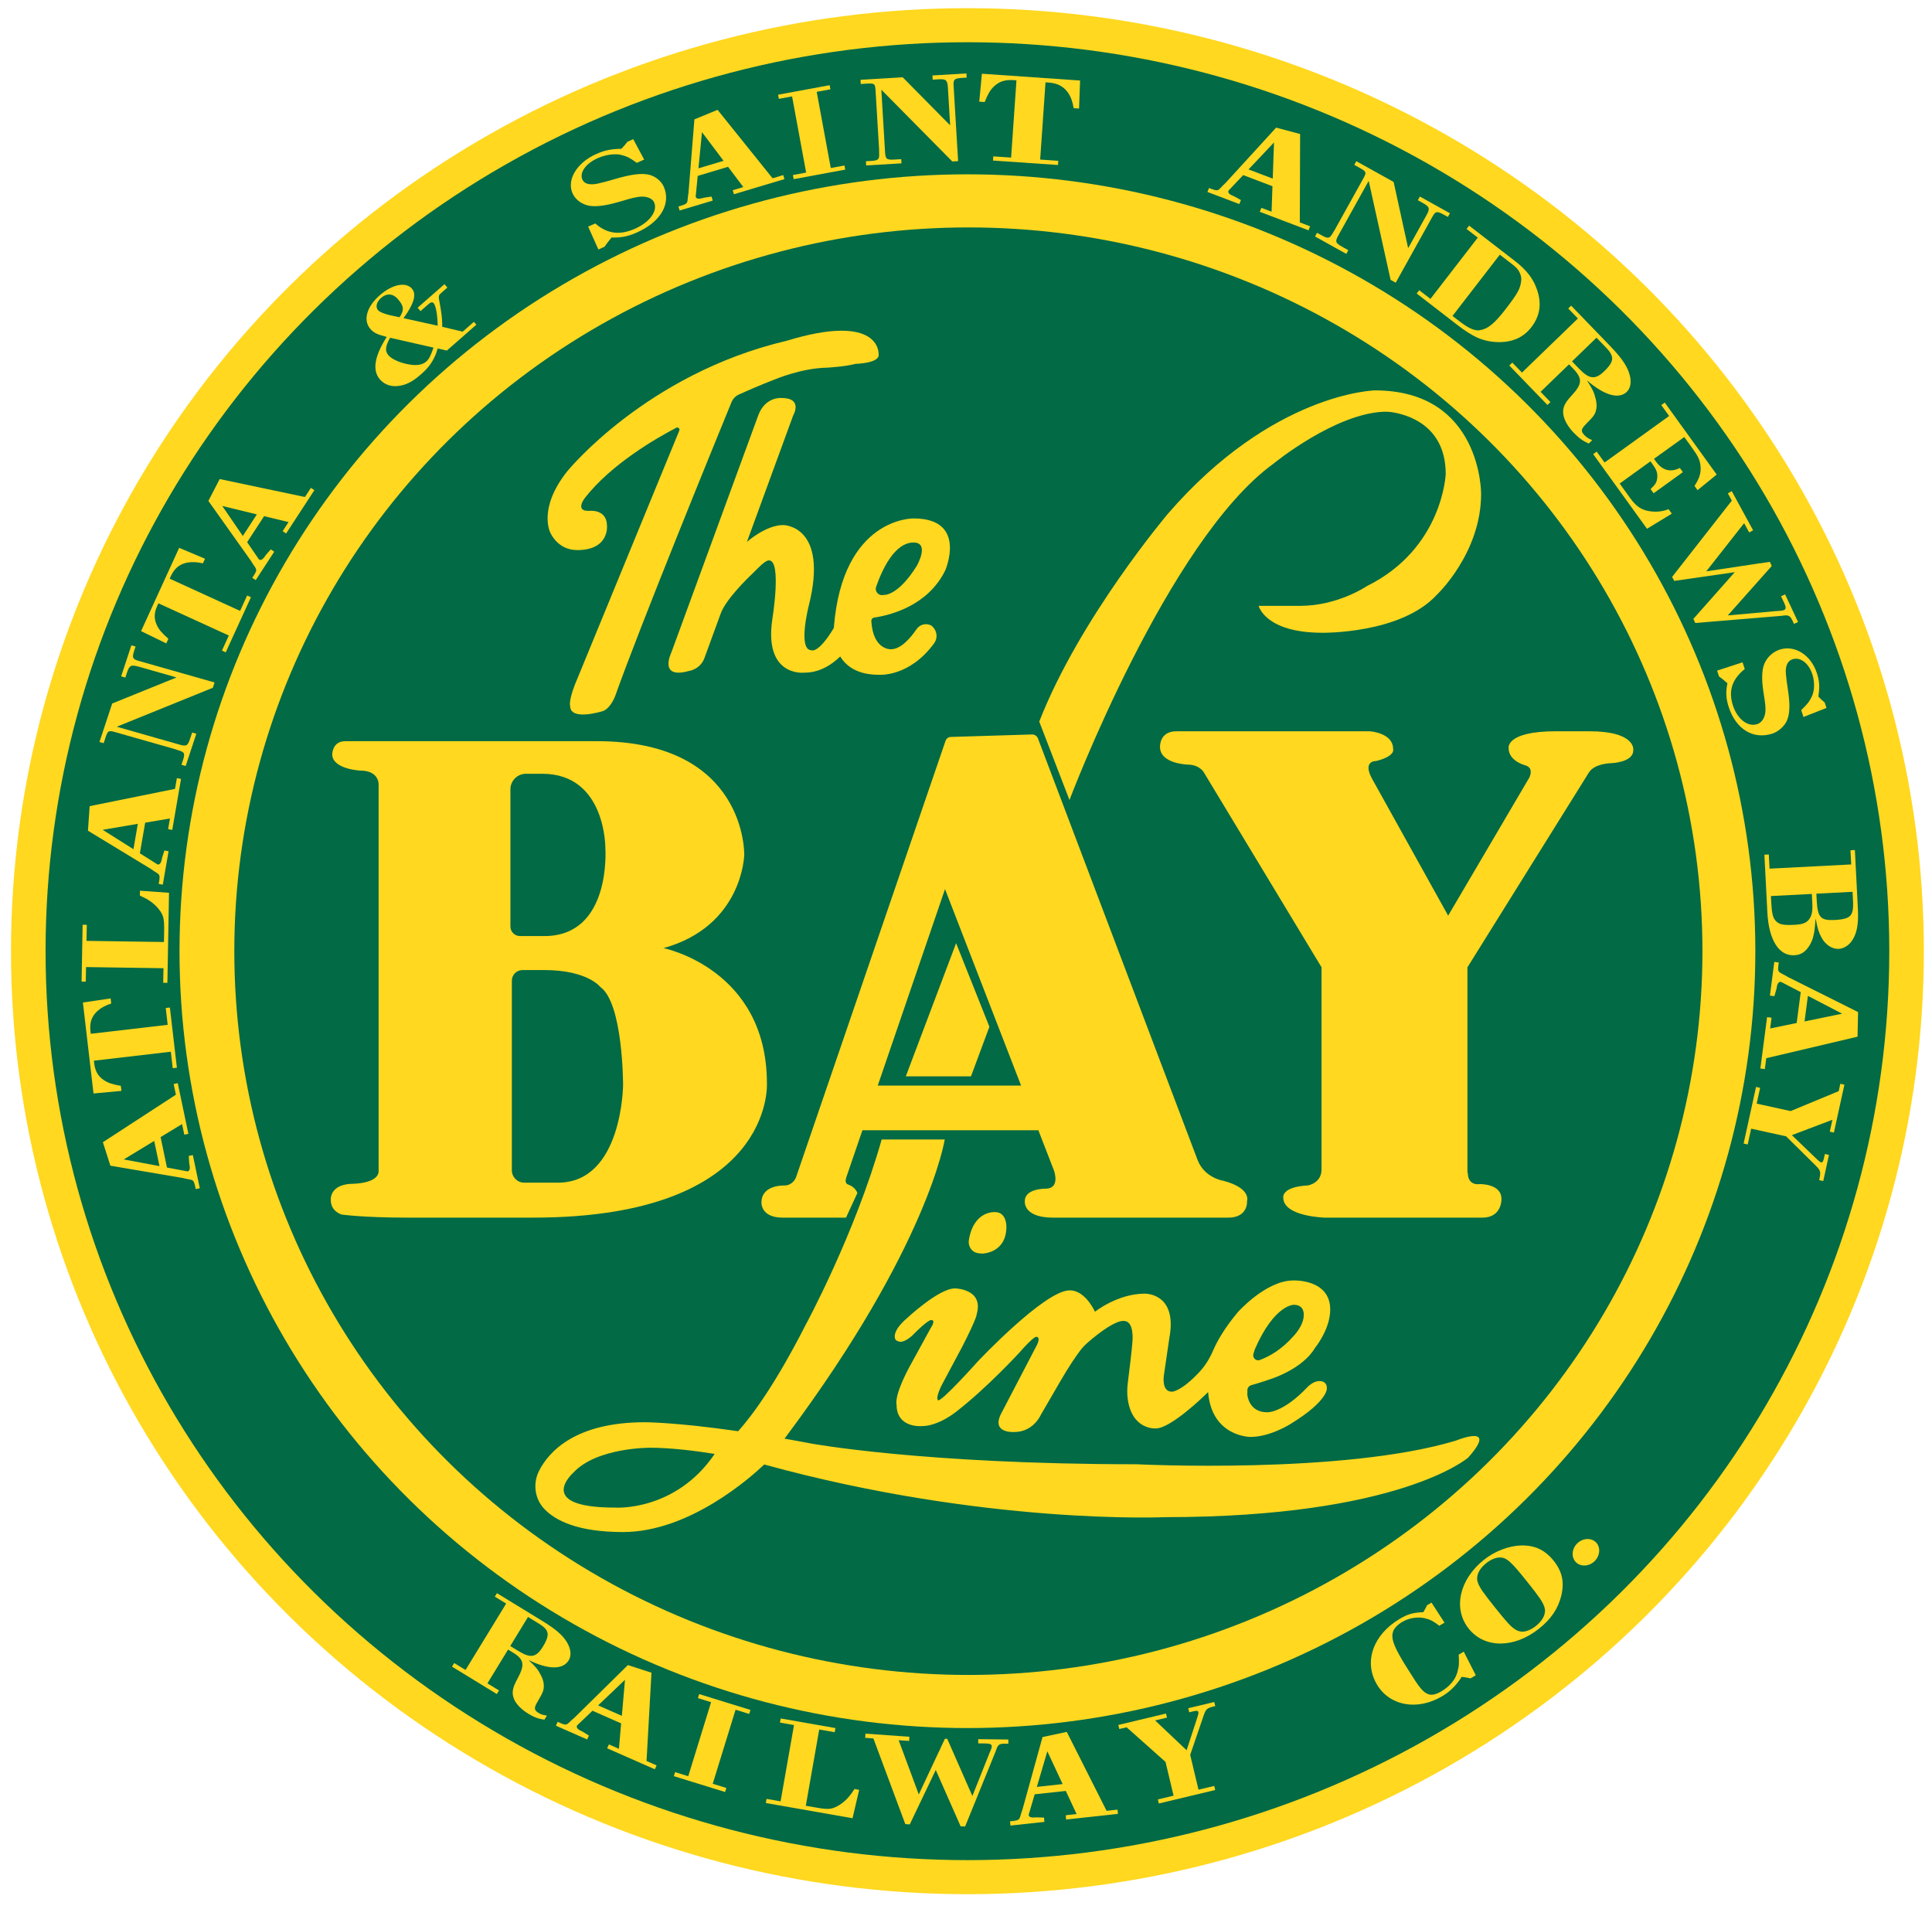<?xml version="1.0" encoding="UTF-8"?> <svg xmlns="http://www.w3.org/2000/svg" xmlns:xlink="http://www.w3.org/1999/xlink" version="1.1" id="Layer_1" x="0px" y="0px" viewBox="0 0 711.31 701.63" style="enable-background:new 0 0 711.31 701.63;" xml:space="preserve"> <style type="text/css"> .st0{fill:#FFD81F;} .st1{fill:#026A45;} </style> <ellipse class="st0" cx="356.18" cy="350.15" rx="352.13" ry="347.14"></ellipse> <ellipse class="st1" cx="356.18" cy="350.15" rx="339.4" ry="334.6"></ellipse> <ellipse class="st0" cx="356.18" cy="350.15" rx="290.09" ry="285.98"></ellipse> <ellipse class="st1" cx="356.53" cy="350.15" rx="270.26" ry="266.43"></ellipse> <g> <g> <path class="st0" d="M282.36,398.84c0-42.26-38.09-49.82-38.09-49.82c29.22-8.09,29.74-34.31,29.74-34.31s1.05-41.87-54.26-41.87 h-92.61c-4.82,0-4.82,4.83-4.82,4.83c0,5.48,10.3,6,10.3,6c6.47,0,6.78,4.28,6.78,5.12c0,0.09,0,0.14,0,0.14v142.13 c0,4.57-9.13,4.7-9.13,4.7c-9.13,0-8.48,6-8.48,6c0,4.3,4.05,5.34,4.05,5.34s7.82,1.13,24,1.13h46.43 C285.23,448.23,282.36,398.84,282.36,398.84z M193.66,284.84h6c23.48,0,23.22,27.39,23.22,27.39s2.35,32.35-22.43,32.35h-9 c-1.95,0-3.53-1.57-3.53-3.52v-50.48C187.92,287.41,190.49,284.84,193.66,284.84z M205.43,435.36h-12.42 c-2.52,0-4.56-2.04-4.56-4.56v-69.78c0-2.16,1.75-3.92,3.91-3.92h8.09c15.91,0,20.61,6.26,20.61,6.26 c8.32,5.97,8.34,35.71,8.34,36C229.4,399.36,229.2,435.36,205.43,435.36z"></path> <path class="st0" d="M450.44,434.67c0,0-6.99-0.96-9.56-7.76l-58.73-155.07c-0.34-0.91-1.23-1.5-2.2-1.47l-29.84,0.91 c-0.89,0-1.69,0.57-1.98,1.41l-55.06,160.71h0c0,0-1.06,3.01-4.37,3.01c0,0-8.35-0.35-8.35,6.26c0,0-0.35,5.57,7.83,5.57h23.3 l4.17-9.04c0,0-0.52-2.09-3.3-3.13c0,0-1.6-0.23-0.77-2.66l5.94-17.34h64.78l5.7,14.72c0,0,2.61,6.79-3.13,6.79 c0,0-7.57-0.12-7.57,4.58c0,0-0.78,6.08,10.43,6.08h64.43c7.48,0,6.96-6.08,6.96-6.08S460.88,437.46,450.44,434.67z M347.93,327.3 l28.01,72.33h-52.78L347.93,327.3z"></path> <path class="st0" d="M585.02,269.19h-4.53h-7.57c-18.78,0-17.48,6.26-17.48,6.26c0,4.7,6.04,6.26,6.04,6.26 c2.53,0.7,2.35,2.7,1.64,4.42l-29.95,50.94l-27.92-50.23c-3.85-6.93,1.4-6.69,1.4-6.69c7.3-1.83,6.26-4.43,6.26-4.43 c0-6-8.61-6.52-8.61-6.52h-71.22c-6.26,0-6,5.74-6,5.74c0,6.26,10.17,6.52,10.17,6.52c3.12,0,4.88,1.42,5.79,2.57l43.51,72.04 v74.43c0,5.04-4.96,5.87-4.96,5.87c-9.91,0.52-9.13,4.48-9.13,4.48c0,7.04,15.39,7.39,15.39,7.39h57.91c7.3,0,7.04-6.87,7.04-6.87 c0-5.74-8.09-5.48-8.09-5.48s-4.3,0.78-4.3-4.17l-0.13,0.12v-75.77h0l44.7-71.68c2.14-3.43,8.25-3.45,8.25-3.45 s8.09-0.26,8.09-4.7C601.36,276.24,602.6,269.19,585.02,269.19z"></path> </g> </g> <g> <g> <path class="st0" d="M289.57,125.46c-51.65,12.17-80.7,48-80.7,48c-10.96,13.74-6.26,22.61-6.26,22.61s2.61,6.43,9.91,6.43 c11.83,0,10.96-8.87,10.96-8.87c0-6.43-6.61-5.57-6.61-5.57c-5.39,0.17-1.57-4.7-1.57-4.7c9.76-12.6,26.68-22.24,33.68-25.89 c0.67-0.35,1.4,0.33,1.12,1.03l-37.23,90.59c-3.83,8.7-2.96,10.78-2.96,10.78c0,5.74,12,1.91,12,1.91 c2.78-0.87,4.52-5.39,4.52-5.39c9.22-25.96,36.61-93.02,42.88-108.32c0.52-1.27,1.5-2.28,2.75-2.85 c7.32-3.32,13.16-5.53,13.16-5.53s9.74-4.17,19.3-4.35c0,0,6.61-0.35,10.43-1.39c0,0,9.22-0.17,8.52-3.65 C323.49,130.32,324.36,114.85,289.57,125.46z"></path> <path class="st0" d="M348.01,209.98c0,0,8.35-19.13-11.65-19.13c0,0-26.23-0.57-29.37,40.32c-5.74,9.55-8.19,8.2-8.19,8.2 c-5.22,0-1.04-16.35-1.04-16.35c7.48-29.74-9.39-29.74-9.39-29.74c-6.43,0-13.37,6.2-13.37,6.2l17.03-46.55 c0,0,3.83-6.43-4.35-6.43c0,0-5.96-0.54-8.52,6.43l-32,87.3c0,0-4.87,9.91,6.43,6.78c0,0,4.17-0.52,5.74-4.7l6.03-16.48 c1.82-4.97,9.01-12.14,11.72-14.72c0.67-0.64,1.32-1.3,1.98-1.96c3.23-3.28,4.1-2.84,4.1-2.84c4.7,0,1.22,21.39,1.22,21.39 c-3.3,21.74,11.83,19.92,11.83,19.92c5.71,0,10.21-3.1,13.14-5.96c2.19,3.6,6.35,6.74,14.2,6.74c0,0,11.17,1.01,20.38-11.6 c1.36-1.85,1.11-4.43-0.52-6.06l-0.36-0.36c-1.9-1.16-4.35-0.6-5.61,1.24c-2.15,3.16-5.71,7.38-9.41,7.38 c0,0-6.57,0.43-7.23-10.35c-0.04-0.64,0.41-1.2,1.04-1.3C328.03,226.43,341.67,222.91,348.01,209.98z M337.57,208.24 c-7.13,11.48-12.29,10.77-12.29,10.77c-1.76,0.45-3.31-1.25-2.72-2.97c2.11-6.1,6.71-16.33,13.79-16.33 C342.44,199.72,337.57,208.24,337.57,208.24z"></path> </g> </g> <path class="st0" d="M361.79,461.46c0,0,8.74-0.13,8.74-9.91c0,0,0.13-5.35-4.17-5.35c0,0-7.84-0.73-9.65,10.29 c-0.33,2.03,0.79,4.1,2.77,4.69C360.06,461.35,360.94,461.46,361.79,461.46z"></path> <g> <g> <path class="st0" d="M425.57,525.89"></path> <path class="st0" d="M536.01,530.32c-41.39,12.52-117.57,8.7-117.57,8.7c-78.61,0-119.91-7.65-119.91-7.65 c-3.38-0.65-6.6-1.23-9.7-1.78l0.83-1.09c52.17-69.91,58.17-109.04,58.17-109.04h-23.22c-9.91,34.96-27.91,68.09-27.91,68.09 c-10.97,21.49-19.39,33.11-24.92,39.31c-22.98-3.31-34.3-3.31-34.3-3.31c-25.86,0-35.5,10.97-39.02,17.91 c-2.33,4.6-1.62,10.24,1.92,13.99c4.03,4.26,12.24,8.53,29,8.53c24.47,0,47.1-20.21,51.99-24.87 c81.34,22.38,147.5,19.39,147.5,19.39c86.61,0,111.65-21.91,111.65-21.91C552.01,523.72,536.01,530.32,536.01,530.32z M226.53,554.98c-30.13,0-15.39-12.91-15.39-12.91c8.61-9.26,28.17-9.13,28.17-9.13c7.67,0,16.65,1.13,23.82,2.28 C248.65,556.5,226.53,554.98,226.53,554.98z"></path> <polygon class="st0" points="364.27,377.97 357.49,396.23 333.49,396.23 348.27,357.1 348.91,355.42 352.01,347.19 355.93,357.04 358.49,363.46 "></polygon> <path class="st0" d="M382.62,265.63l11.13,28.87c0,0,36.17-95.65,75.13-123.83c0,0,22.5-18.47,40.78-19.11 c0.87-0.03,1.74,0.03,2.6,0.15c5.05,0.71,20.01,4.36,20.01,22.79c0,0-1.04,27.39-28.96,41.22c0,0-10.7,7.3-24.52,7.3H463.4 c0,0,2.35,9.91,23.48,9.91c0,0,28.7,0.47,42-13.85c0,0,16.43-15.37,16.43-37.28c0,0,0.26-38.09-39.13-38.09 c0,0-37.57,0.78-76.17,45.39C430.01,189.11,397.57,227.37,382.62,265.63z"></path> <path class="st0" d="M485.66,508.41c-2.09,0-4.09,2-4.09,2c-9.22,9.83-15.04,9.48-15.04,9.48c-6.87,0-7.3-6.52-7.3-6.52 c0-0.56,0.01-1.12,0.03-1.68c0.03-0.84,0.62-1.55,1.43-1.78c3.88-1.08,7.36-2.33,7.36-2.33s11.53-3.6,16.13-11.43 c0,0,5.57-6.78,5.57-14.09c0-11.3-13.57-10.7-13.57-10.7c-10.09,0-20.43,11.65-20.43,11.65c-4.65,5.56-7.46,10.29-9.13,14.17 c-1.27,2.95-2.97,5.71-5.18,8.04c-6.73,7.14-9.96,7.09-9.96,7.09c-4,0-2.96-6.09-2.96-6.09c1.3-8.7,2-13.65,2-13.65 c3.13-16.7-9.04-16.35-9.04-16.35c-10,0-18.34,6.65-18.34,6.65l0,0c-0.9-1.87-4.17-7.87-9.31-7.87 c-9.22,0-33.91,26.26-33.91,26.26s-13.65,15.3-14.61,14.17c-0.96-1.13,1.65-6,1.65-6l7.39-13.83c5.57-10.96,5.22-11.74,5.22-11.74 c2.78-9.48-8-9.57-8-9.57c-6,0-17.83,11.13-17.83,11.13c-5.22,4.52-4.26,7.04-4.26,7.04c0,1.3,2,1.48,2,1.48 c2,0,4.35-2.26,4.35-2.26c6.17-6.26,7.04-5.74,7.04-5.74c1.83,0-0.17,2.87-0.17,2.87l-8,14.61c-5.74,10.87-4.61,13.65-4.61,13.65 c0,8.78,9.3,7.91,9.3,7.91c6.26,0,12.78-5.39,12.78-5.39c11.3-8.78,23.13-21.65,23.13-21.65c5.13-5.91,6.17-5.83,6.17-5.83 c2.17,0-0.17,3.91-0.17,3.91l-12.52,24c-4.26,7.83,4.7,7.13,4.7,7.13c7.04,0,9.74-6.35,9.74-6.35l6.87-11.83 c3.57-6.19,6.16-9.89,7.65-11.84c0.82-1.08,1.76-2.08,2.79-2.96c10.25-8.85,13.29-7.89,13.29-7.89c3.83,0,3.13,7.39,3.13,7.39 c-0.26,3.68-1.24,11.53-1.72,15.33c-0.27,2.09-0.3,4.21,0.01,6.3c1.71,11.25,10.32,10.54,10.32,10.54 c5.57,0,18.17-12.35,18.17-12.35l1.06-1.05c1.32,16.51,15.54,16.53,15.54,16.53c7.48,0,14.96-4.87,14.96-4.87 c14-8.61,13.22-13.13,13.22-13.13C488.53,508.15,485.66,508.41,485.66,508.41z M476.36,480.32c4,0,3.65,3.74,3.65,3.74 c0,3.91-3.65,7.65-3.65,7.65c-4.36,4.97-8.84,7.57-12.52,8.93c-1.4,0.52-2.78-0.8-2.37-2.24c0.32-1.1,0.54-1.73,0.54-1.73 C469.22,480.15,476.36,480.32,476.36,480.32z"></path> </g> </g> <g> <g> <path class="st0" d="M371.26,640.35l-0.02,1.55l-1.21-0.02c-1.92-0.02-2.53,0.31-3.09,1.8l-0.34,0.96l-11.26,27.71l-1.65-0.02 l-9.17-20.77l-9.57,20.04l-1.64-0.11l-11.75-31.54l-3.02-0.22l0.11-1.54l16.17,1.15l-0.11,1.54l-3.84-0.27l7.4,19.96l5.27-11.23 l2-4.26l0.51-1.03c0.14-0.24,0.24-0.49,0.31-0.72l1.44-3.07l0.09-0.18l0.86,0.01l0.11,0.25l0.57,1.3l0.23,0.52l1.28,2.92 l7.06,16.06l6.34-15.9l0.45-1.05c0.22-0.48,0.34-0.96,0.34-1.3c0.01-0.82-0.64-1.07-2.51-1.09l-2.47-0.03l0.01-1.55L371.26,640.35 z"></path> <path class="st0" d="M179.46,619.68l4.27,2.61l-0.81,1.32l-16.5-10.09l0.81-1.32l4.17,2.55l14.95-24.44l-4.17-2.55l0.78-1.28 l16.5,10.09c3.17,1.94,5.33,3.49,6.84,4.97c3.4,3.26,4.63,7.12,3.07,9.68c-2.11,3.46-7.42,3.43-14.56-0.03l-0.05,0.08 c2.51,2.33,3.34,3.34,4.37,5.39c0.7,1.33,1.06,2.57,1.08,3.66c0.07,1.8-0.28,2.71-2.37,6.24c-1.31,2.25-1.21,2.99,0.45,4.01 c0.8,0.49,1.48,0.74,3.07,0.97l-0.93,1.52c-2.21-0.33-3.8-0.91-5.96-2.23c-2.46-1.51-4.3-3.36-5.13-5.17 c-1.01-2.31-0.75-4.19,1.14-7.62c2.84-5.21,2.52-7.17-1.66-9.72l-1.76-1.08L179.46,619.68z M190.98,607.84 c4.38,2.67,6.46,2.31,8.88-1.64c2.04-3.33,2.27-5.06,0.98-6.58c-0.65-0.74-1.21-1.19-2.87-2.2l-3.57-2.18l-6.54,10.7 L190.98,607.84z"></path> <path class="st0" d="M262.41,656.64l5.01,1.55l-0.46,1.48l-18.87-5.83l0.46-1.48l4.84,1.5l8.41-27.25l-4.84-1.5l0.46-1.48 l18.87,5.83l-0.46,1.47l-5.01-1.55L262.41,656.64z"></path> <path class="st0" d="M281.95,663.72l0.27-1.52l5.17,0.91l4.94-28.08l-5.17-0.91l0.27-1.52l20.15,3.54l-0.27,1.52l-5.69-1 l-4.94,28.08l3.6,0.63c4.47,0.79,5.74,0.72,7.98-0.46c2.18-1.18,4.04-2.91,5.59-5.24c0.16-0.22,0.41-0.61,0.73-1.1l1.74,0.31 l-2.44,10.45L281.95,663.72z"></path> <path class="st0" d="M429.29,630.79l0.36,1.5l-4.36,1.04l11.59,10.97l3.92-12l0.36-1.28c0.1-0.32,0.11-0.57,0.06-0.76 c-0.12-0.52-0.63-0.59-1.89-0.29l-1.49,0.36l-0.36-1.5l9.58-2.29l0.36,1.5c-3.15,0.75-3.41,0.96-4.37,3.77l-4.85,14.2l3.06,12.81 l5.79-1.38l0.36,1.5l-20.76,4.96l-0.36-1.5l5.79-1.38l-2.97-12.43l-14.32-12.74l-2.7,0.64l-0.36-1.5L429.29,630.79z"></path> <path class="st0" d="M531.83,597.33l-1.92,1.14c-2.37-1.79-3.18-2.21-5.28-2.75c-2.58-0.66-5.92-0.13-8.43,1.37 c-1.56,0.93-2.96,2.38-3.29,3.47c-0.8,2.33,0.04,4.97,3.47,10.74l0.49,0.83l1.52,2.41c4.24,6.85,5.46,8.37,7.55,9.15 c1.24,0.44,2.86,0.04,4.78-1.1c2.93-1.75,5.05-4.19,5.8-6.88c0.67-2.42,0.74-3.25,0.53-6.6l1.86-1.11l4.44,8.7l-1.92,1.14 c-1.39-0.29-1.75-0.36-3.26-0.58c-2.01,3.16-4.25,5.39-7.18,7.14c-9.16,5.45-19.34,3.6-24.03-4.28 c-4.96-8.33-1.49-18.31,8.39-24.19c2.87-1.71,4.94-2.32,8.67-2.46c0.7-1.14,0.84-1.45,1.39-2.57l1.62-0.96L531.83,597.33z"></path> <path class="st0" d="M559.91,568.92c5.13-0.15,8.92,1.64,12.11,5.63c3.16,3.96,4,7.85,2.79,12.9c-1.18,4.77-3.75,8.55-8.18,12.09 c-9.13,7.29-20.05,7.32-25.89,0c-5.87-7.35-3.45-18.11,5.57-25.32C550.25,571.07,555.39,569.07,559.91,568.92z M544.1,582.53 c0.67,1.93,1.89,3.68,6.29,9.18c4.43,5.54,5.89,7.15,7.6,8.19c0.73,0.47,1.63,0.73,2.53,0.76c1.53-0.05,3.31-0.79,5.01-2.15 c2.72-2.18,3.86-4.81,3.03-7.05c-0.67-1.93-1.95-3.75-6.32-9.22c-6.08-7.61-7.52-8.87-10.1-8.91c-1.53,0.05-3.31,0.79-5.01,2.15 C544.41,577.66,543.28,580.29,544.1,582.53z"></path> <path class="st0" d="M587.08,574.7c-2.02,1.98-5.14,2.14-6.89,0.36c-1.75-1.78-1.54-4.9,0.48-6.88c2.06-2.03,5.18-2.18,6.93-0.4 C589.36,569.56,589.14,572.67,587.08,574.7z"></path> <path class="st0" d="M411.45,666.16l-4.03,0.44l-14.66-29.06l-8.93,1.91l-7.37,26.62c-1.3,3.45-0.5,3.94-3.45,4.27l-1.13,0.12 l0.14,1.57l12.5-1.36l-0.14-1.57l-2.64-0.1c-2.08,0.22-2.93-0.03-3.01-0.96l2.22-7.52l11.45-1.24l3.97,8.51l-3.99,0.44l0.14,1.57 l19.07-2.07L411.45,666.16z M381.74,657.79l3.86-13.1l5.63,12.06L381.74,657.79z"></path> <path class="st0" d="M241.75,649.88l-3.71-1.63l1.82-32.49l-8.69-2.81l-19.69,19.38c-2.85,2.33-2.4,3.16-5.12,1.97l-1.04-0.46 l-0.66,1.42l11.51,5.07l0.66-1.42l-2.24-1.4c-1.91-0.85-2.53-1.49-2.13-2.34l5.68-5.41l10.54,4.65l-0.81,9.36l-3.68-1.61 l-0.66,1.42l17.56,7.73L241.75,649.88z M220.21,627.79l9.89-9.42l-1.15,13.26L220.21,627.79z"></path> <path class="st0" d="M30.52,369.04l10.22-1.5l0.22,1.86c-4.21,1.37-6.85,3.75-7.55,6.9c-0.22,1.03-0.23,2.16-0.08,3.52l0.09,0.74 l28.32-3.3l-0.72-6.19l1.53-0.18l2.58,22.16l-1.53,0.18l-0.71-6.07l-28.32,3.3l0.11,0.93c0.35,2.97,1.44,4.85,3.65,6.29 c1.53,1.01,3.19,1.51,6.16,2.04l0.22,1.86l-10.28,0.95L30.52,369.04z"></path> <path class="st0" d="M61.63,361.8l-1.54-0.02l0.1-5.36l-28.51-0.42l-0.1,5.36l-1.54-0.02l0.38-20.92l1.54,0.02l-0.11,5.91 l28.51,0.42l0.07-3.74c0.08-4.64-0.18-5.91-1.69-7.98c-1.51-2.01-3.5-3.61-6.04-4.79c-0.24-0.12-0.67-0.31-1.2-0.56l0.03-1.81 l10.7,0.76L61.63,361.8z"></path> <path class="st0" d="M64.82,249.45l0.04-0.11l-13.64-3.88c-3-0.85-3.57-0.58-4.48,2.18l-0.59,1.78l-1.55-0.44l3.77-11.42 l1.55,0.44l-0.44,1.32c-0.93,2.81-0.72,3.31,1.6,3.97L79,251.23l-0.64,1.95l-35.2,14.27l-0.04,0.11l22.88,6.52 c2.66,0.76,3.11,0.51,4.02-2.24l0.72-2.18l1.55,0.44l-3.93,11.88l-1.55-0.44l0.49-1.49c0.89-2.7,0.73-3.18-1.68-3.87l-1.29-0.43 l-21.91-6.24c-2.47-0.7-2.74-0.53-3.57,2l-0.68,2.07l-1.55-0.44l4.69-14.17L64.82,249.45z"></path> <path class="st0" d="M65.96,201.67l9.52,4.01l-0.78,1.7c-4.31-1.01-7.8-0.35-10.03,1.99c-0.72,0.77-1.32,1.73-1.89,2.97 l-0.31,0.68l25.93,11.86l2.59-5.67l1.4,0.64l-9.28,20.29l-1.4-0.64l2.54-5.55l-25.93-11.86l-0.39,0.85 c-1.24,2.72-1.28,4.9-0.14,7.27c0.78,1.66,1.94,2.94,4.21,4.94l-0.78,1.7l-9.28-4.52L65.96,201.67z"></path> <path class="st0" d="M164.53,129.04l-3.4-0.74c-0.43,1.47-0.65,2.11-1.11,3.03c-1.08,2.43-2.61,4.35-5.1,6.53 c-2.7,2.37-4.87,3.57-7.26,4.06c-3.1,0.67-5.89-0.09-7.74-2.2c-2.93-3.34-2.11-8.48,2.46-15.7c-3.52-0.89-4.78-1.52-5.99-2.89 c-2.8-3.19-1.44-8.17,3.39-12.41c4.61-4.04,9.59-5.08,11.88-2.47c1.78,2.03,0.77,5.61-3.09,10.87l12.56,2.78 c-0.01-3.59-0.64-7.34-1.43-8.24c-0.51-0.58-1.05-0.49-2.03,0.37l-2.84,2.49l-1.08-1.23l9.88-8.67l1.08,1.23l-1.86,1.63 c-0.93,0.82-1.11,0.97-1.21,1.39c-0.14,0.38-0.09,0.97,0.18,2.35c0.68,3.64,0.94,5.72,0.97,7.62c0.03,0.3,0.02,0.82,0.02,1.46 l7.54,1.79l4.12-3.62l0.92,1.05L164.53,129.04z M147.11,116.79c1.78-2.71,1.6-4.16-0.69-6.77c-1.75-1.99-4.07-2.14-6.07-0.39 c-1.73,1.52-2.19,3.4-1.17,4.56c0.6,0.69,2.38,1.37,4.46,1.86L147.11,116.79z M143.62,124.34c-1.77,3.16-1.95,4.92-0.58,6.48 c1.27,1.45,4.34,2.8,7.66,3.36c2.84,0.46,4.82,0.13,6.2-1.07c1.02-0.9,1.56-1.88,2.71-5.14L143.62,124.34z"></path> <path class="st0" d="M237.17,58.74l-2.69,1.21c-2.9-2.03-3.42-2.27-5.61-2.88c-2.36-0.63-5.88-0.16-8.85,1.17 c-4.35,1.95-6.75,5.3-5.59,7.9c0.71,1.58,2.76,2.09,5.78,1.42c1.66-0.37,3.66-0.9,6.08-1.62c6.16-1.81,10.09-2.3,12.91-1.56 c2.18,0.61,4.25,2.27,5.14,4.25c2.82,6.29-1.06,13-9.69,16.88c-3.32,1.49-5.81,2.02-9.5,1.94c-1.23,1.5-1.55,1.91-2.56,3.37 l-2.28,1.02l-3.77-8.41l2.63-1.18c4.29,3.84,9.05,4.45,14.71,1.91c5.39-2.42,8.35-6.55,6.95-9.67c-0.77-1.72-3.36-2.51-6.34-1.92 c-1.47,0.24-3.68,0.86-6.6,1.74c-4.7,1.37-8.29,1.87-10.89,1.44c-2.79-0.49-5.15-2.24-6.2-4.57c-2.23-4.97,1.58-11.28,8.63-14.44 c3.11-1.39,5.45-1.91,9.33-1.96c1.08-1.12,1.29-1.37,2.24-2.59l2.14-0.96L237.17,58.74z"></path> <path class="st0" d="M288.37,64.45l-3.93,1.18l-20.25-25.2l-8.53,3.51l-2.17,26.99c-0.63,3.56,0.27,3.88-2.61,4.75l-1.1,0.33 l0.44,1.48l12.19-3.65l-0.44-1.48l-2.65,0.4c-2.03,0.6-2.93,0.52-3.19-0.36l0.75-7.65l11.17-3.34l5.61,7.44l-3.89,1.17l0.44,1.48 l18.6-5.57L288.37,64.45z M257.15,61.97l1.3-13.32l7.95,10.55L257.15,61.97z"></path> <path class="st0" d="M305.87,61.85l5.04-0.93l0.28,1.52l-18.98,3.51l-0.28-1.52l4.87-0.9l-5.18-28.04l-4.87,0.9l-0.28-1.52 l18.98-3.51l0.28,1.52l-5.04,0.93L305.87,61.85z"></path> <path class="st0" d="M349.68,46l0.13-0.01l-0.81-13.58c-0.18-2.99-0.64-3.39-3.66-3.21l-1.95,0.12l-0.09-1.54l12.51-0.75 l0.09,1.54l-1.45,0.09c-3.08,0.18-3.5,0.55-3.36,2.86l1.66,27.79l-2.14,0.13l-25.99-26.28l-0.13,0.01l1.36,22.78 c0.16,2.65,0.56,2.96,3.57,2.78l2.39-0.14l0.09,1.54L318.9,60.9l-0.09-1.54l1.63-0.1c2.95-0.18,3.38-0.49,3.23-2.9l-0.01-1.3 l-1.31-21.81c-0.15-2.46-0.41-2.63-3.18-2.47l-2.26,0.14l-0.09-1.54l15.53-0.93L349.68,46z"></path> <path class="st0" d="M397.66,29.64l-0.38,10.32l-2-0.14c-0.64-4.4-2.64-7.44-5.84-8.72c-1.05-0.41-2.24-0.64-3.71-0.74l-0.8-0.06 l-1.97,28.44l6.68,0.46l-0.11,1.54L365.6,59.1l0.11-1.54l6.55,0.45l1.97-28.44l-1-0.07c-3.21-0.22-5.41,0.5-7.35,2.39 c-1.37,1.31-2.21,2.85-3.35,5.67l-2-0.14l0.98-10.28L397.66,29.64z"></path> <path class="st0" d="M518.4,91.19l0.11,0.06l6.61-11.89c1.45-2.61,1.28-3.21-1.39-4.7l-1.72-0.96l0.75-1.35l11.07,6.16l-0.75,1.35 l-1.28-0.71c-2.73-1.52-3.28-1.44-4.4,0.59l-13.53,24.33l-1.89-1.05l-8.02-36.26l-0.11-0.06l-11.09,19.94 c-1.29,2.32-1.12,2.8,1.55,4.29l2.11,1.18l-0.75,1.35l-11.51-6.41l0.75-1.35l1.45,0.8c2.61,1.45,3.14,1.42,4.32-0.69l0.69-1.11 l10.62-19.1c1.2-2.15,1.07-2.44-1.38-3.8l-2-1.11l0.75-1.35l13.74,7.64L518.4,91.19z"></path> <path class="st0" d="M544.08,87.47l-4.13-3.19l0.94-1.22l16.73,12.91c4.43,3.42,6.94,6.64,8.31,10.8 c1.75,5.13,1.02,9.62-2.17,13.74c-2.74,3.55-6.66,5.4-11.67,5.43c-2.98,0.01-5.82-0.59-8.27-1.69c-2.19-1.02-4.4-2.42-7.48-4.8 l-14.76-11.4l0.94-1.22l4.13,3.19L544.08,87.47z M537.34,118.28c3.22,2.49,5.54,3.55,7.35,3.3c3.1-0.47,5.45-2.37,9.67-7.83 c4.42-5.73,5.41-7.52,5.7-10.4c0.13-1-0.08-2.08-0.6-3.08c-0.72-1.35-1.12-1.78-3.24-3.41l-4.03-3.11l-17.42,22.56L537.34,118.28z "></path> <path class="st0" d="M567.2,144.24l3.64,3.77l-1.11,1.07l-14.05-14.53l1.11-1.07l3.56,3.68l20.59-19.92l-3.56-3.68l1.07-1.04 l14.05,14.53c2.7,2.79,4.49,4.92,5.64,6.81c2.61,4.16,2.94,8.31,0.79,10.39c-2.91,2.82-8.19,1.32-14.48-4.08l-0.07,0.07 c1.96,3,2.54,4.23,3.09,6.53c0.39,1.51,0.45,2.82,0.22,3.9c-0.35,1.79-0.91,2.6-3.82,5.49c-1.83,1.86-1.9,2.61-0.49,4.07 c0.69,0.71,1.3,1.14,2.83,1.81l-1.28,1.24c-2.12-0.95-3.57-1.95-5.41-3.86c-2.1-2.17-3.49-4.51-3.89-6.52 c-0.46-2.56,0.23-4.34,2.91-7.19c4.05-4.35,4.18-6.36,0.63-10.04l-1.5-1.55L567.2,144.24z M581.43,135.78 c3.73,3.85,5.89,4.08,9.22,0.86c2.81-2.72,3.44-4.35,2.52-6.21c-0.48-0.91-0.92-1.51-2.34-2.97l-3.04-3.15l-9.01,8.72 L581.43,135.78z"></path> <path class="st0" d="M608.95,168.9l0.77,1.06c2.34,3.24,5.34,4.02,8.75,2.3l1.12,1.55l-10.78,7.77l-1.12-1.55 c1.8-1.66,2.36-2.58,2.47-4.28c0.12-1.78-0.3-2.87-1.8-4.95l-0.7-0.97L596.32,178l3.91,5.42c2.09,2.9,4.06,4.28,6.9,4.73 c2.57,0.43,4.73,0.2,7.2-0.7l1.19,1.64l-9.14,5.56l-19.81-27.47l1.29-0.93l2.9,4.01l23.77-17.13l-2.9-4.01l1.29-0.93l19.12,26.51 l-7.05,5.74l-1.12-1.55c1.88-2.9,2.48-4.95,2.2-7.46c-0.2-2.06-0.94-3.59-3-6.44l-2.96-4.11L608.95,168.9z"></path> <path class="st0" d="M662,228.97l-1.5,0.7l-0.52-1.11c-0.82-1.76-1.41-2.16-3.09-1.99l-1.08,0.14l-31.65,2.63l-0.71-1.51 l15.24-17.2l-22.27,3.21l-0.8-1.46l21.99-28.09l-1.46-2.69l1.45-0.79l7.85,14.41l-1.45,0.79l-1.86-3.42l-13.94,17.74l12.41-1.87 l7.6-1.15c-0.11,0.04-0.24,0.07-0.37,0.09l3.76-0.58l0.72,1.52l-1.1,1.24l-15.09,16.97l18.11-1.62l1.21-0.08 c0.56-0.02,1.08-0.14,1.4-0.29c0.8-0.37,0.75-1.08-0.05-2.8l-1.07-2.26l1.5-0.7L662,228.97z"></path> <path class="st0" d="M663.99,263.94l-0.83-2.53c2.58-2.57,2.92-3.04,3.9-5.01c1.04-2.14,1.11-5.4,0.2-8.19 c-1.34-4.09-4.44-6.46-7.34-5.51c-1.77,0.58-2.62,2.44-2.41,5.24c0.12,1.54,0.35,3.41,0.71,5.66c0.9,5.74,0.78,9.38-0.44,11.93 c-0.98,1.97-3.05,3.8-5.25,4.52c-7.01,2.29-13.38-1.59-16.04-9.71c-1.02-3.12-1.18-5.44-0.5-8.82c-1.37-1.21-1.74-1.52-3.1-2.51 l-0.7-2.14l9.37-3.06l0.81,2.47c-4.69,3.76-6.09,8.1-4.35,13.43c1.66,5.07,5.49,7.98,8.97,6.85c1.91-0.62,3.15-2.97,3.01-5.73 c-0.01-1.36-0.3-3.42-0.76-6.15c-0.67-4.38-0.62-7.71,0.24-10.07c0.96-2.54,3.16-4.63,5.76-5.48c5.54-1.81,11.51,1.99,13.67,8.62 c0.96,2.92,1.12,5.1,0.55,8.66c0.99,1.04,1.22,1.25,2.34,2.18l0.66,2.01L663.99,263.94z"></path> <path class="st0" d="M684.03,334.75c0.29,5.66-0.44,9.23-2.4,11.85c-1.24,1.64-2.98,2.61-4.7,2.7c-2.44,0.13-5.03-1.63-6.39-4.34 c-1.02-1.96-1.33-3.08-2.02-6.58l-0.1,0c-0.26,3.8-0.41,4.81-0.97,6.92c-0.44,1.41-1.08,2.7-1.95,3.76 c-1.34,1.71-2.83,2.48-4.92,2.59c-5.64,0.29-9.37-5.63-9.89-15.82l-1.09-21.2l1.63-0.08l0.27,5.22l30.06-1.55l-0.27-5.22 l1.63-0.08L684.03,334.75z M652.01,329.85l0.12,2.39c0.2,3.96,0.6,5.65,1.68,6.79c1.29,1.32,2.79,1.62,6.91,1.41 c3-0.15,4.45-0.73,5.45-2.17c0.95-1.37,1.23-2.9,1.06-6.11l-0.16-3.08L652.01,329.85z M668.86,331.37 c0.33,6.35,1.41,7.56,6.65,7.29c4.63-0.24,6.11-1.07,6.6-3.56c0.16-0.95,0.2-2.03,0.12-3.54l-0.17-3.27l-13.32,0.69L668.86,331.37 z"></path> <path class="st0" d="M675.19,416.92l-1.51-0.33l0.96-4.38l-14.92,5.66l9.09,8.75l0.99,0.88c0.25,0.23,0.47,0.34,0.66,0.38 c0.52,0.11,0.81-0.31,1.08-1.57l0.33-1.5l1.51,0.33l-2.11,9.62l-1.51-0.33c0.69-3.17,0.62-3.49-1.49-5.58l-10.68-10.55 l-12.86-2.82l-1.27,5.82l-1.51-0.33l4.57-20.85l1.51,0.33l-1.27,5.82l12.49,2.74l17.71-7.34l0.59-2.71l1.51,0.33L675.19,416.92z"></path> <path class="st0" d="M482.34,83.31l-3.79-1.44l0.12-32.54l-8.83-2.35L451.2,67.36c-2.73,2.48-2.23,3.28-5.01,2.24l-1.06-0.4 l-0.59,1.46l11.75,4.46l0.59-1.46l-2.31-1.29c-1.95-0.75-2.6-1.36-2.25-2.22l5.39-5.69l10.77,4.09l-0.32,9.38l-3.75-1.42 l-0.59,1.46l17.94,6.81L482.34,83.31z M459.67,62.37l9.38-9.92l-0.46,13.3L459.67,62.37z"></path> <path class="st0" d="M114.46,179.59l-2.2,3.37l-31.38-6.61l-4.16,8.05l15.68,22.07c1.81,3.13,2.69,2.81,1.09,5.28l-0.62,0.94 l1.28,0.86l6.82-10.46l-1.28-0.86l-1.73,1.97c-1.14,1.74-1.87,2.24-2.63,1.73l-4.34-6.34l6.25-9.58l8.99,2.18l-2.17,3.34 l1.28,0.86l10.41-15.96L114.46,179.59z M89.4,197.3l-7.57-11.04l12.74,3.1L89.4,197.3z"></path> <path class="st0" d="M65.12,286.43l-0.68,3.97l-31.43,6.36l-0.63,9.04l23.14,14.06c2.9,2.15,3.58,1.51,3.09,4.42l-0.19,1.11 l1.52,0.28l2.12-12.3l-1.52-0.28l-0.81,2.5c-0.36,2.05-0.83,2.8-1.73,2.63l-6.5-4.1l1.95-11.27l9.12-1.55l-0.67,3.93l1.52,0.28 l3.23-18.77L65.12,286.43z M49.13,312.61l-11.32-7.14l12.93-2.2L49.13,312.61z"></path> <path class="st0" d="M63.93,399.04l0.83,3.94l-26.88,17.49l2.75,8.64l26.69,4.54c3.49,0.93,3.89,0.09,4.5,2.97l0.23,1.1l1.51-0.3 L71,425.21l-1.51,0.3l0.17,2.62c0.42,2.03,0.26,2.91-0.64,3.08l-7.55-1.42l-2.34-11.2l7.9-4.8l0.82,3.9l1.51-0.3l-3.91-18.65 L63.93,399.04z M58.72,429.27l-13.15-2.46L56.77,420L58.72,429.27z"></path> <path class="st0" d="M658.33,359.69c-3.25-2.01-3.95-1.33-3.58-4.26l0.15-1.12l-1.65-0.21l-1.62,12.4l1.65,0.21l0.74-2.54 c0.28-2.06,0.74-2.83,1.72-2.71l7.24,3.77l-1.49,11.36l-9.76,2.01l0.51-3.96l-1.65-0.21l-2.47,18.91l1.65,0.21l0.52-4l33.61-7.93 l0.19-9.06L658.33,359.69z M664.39,376.01l1.23-9.41l12.61,6.56L664.39,376.01z"></path> </g> </g> </svg> 